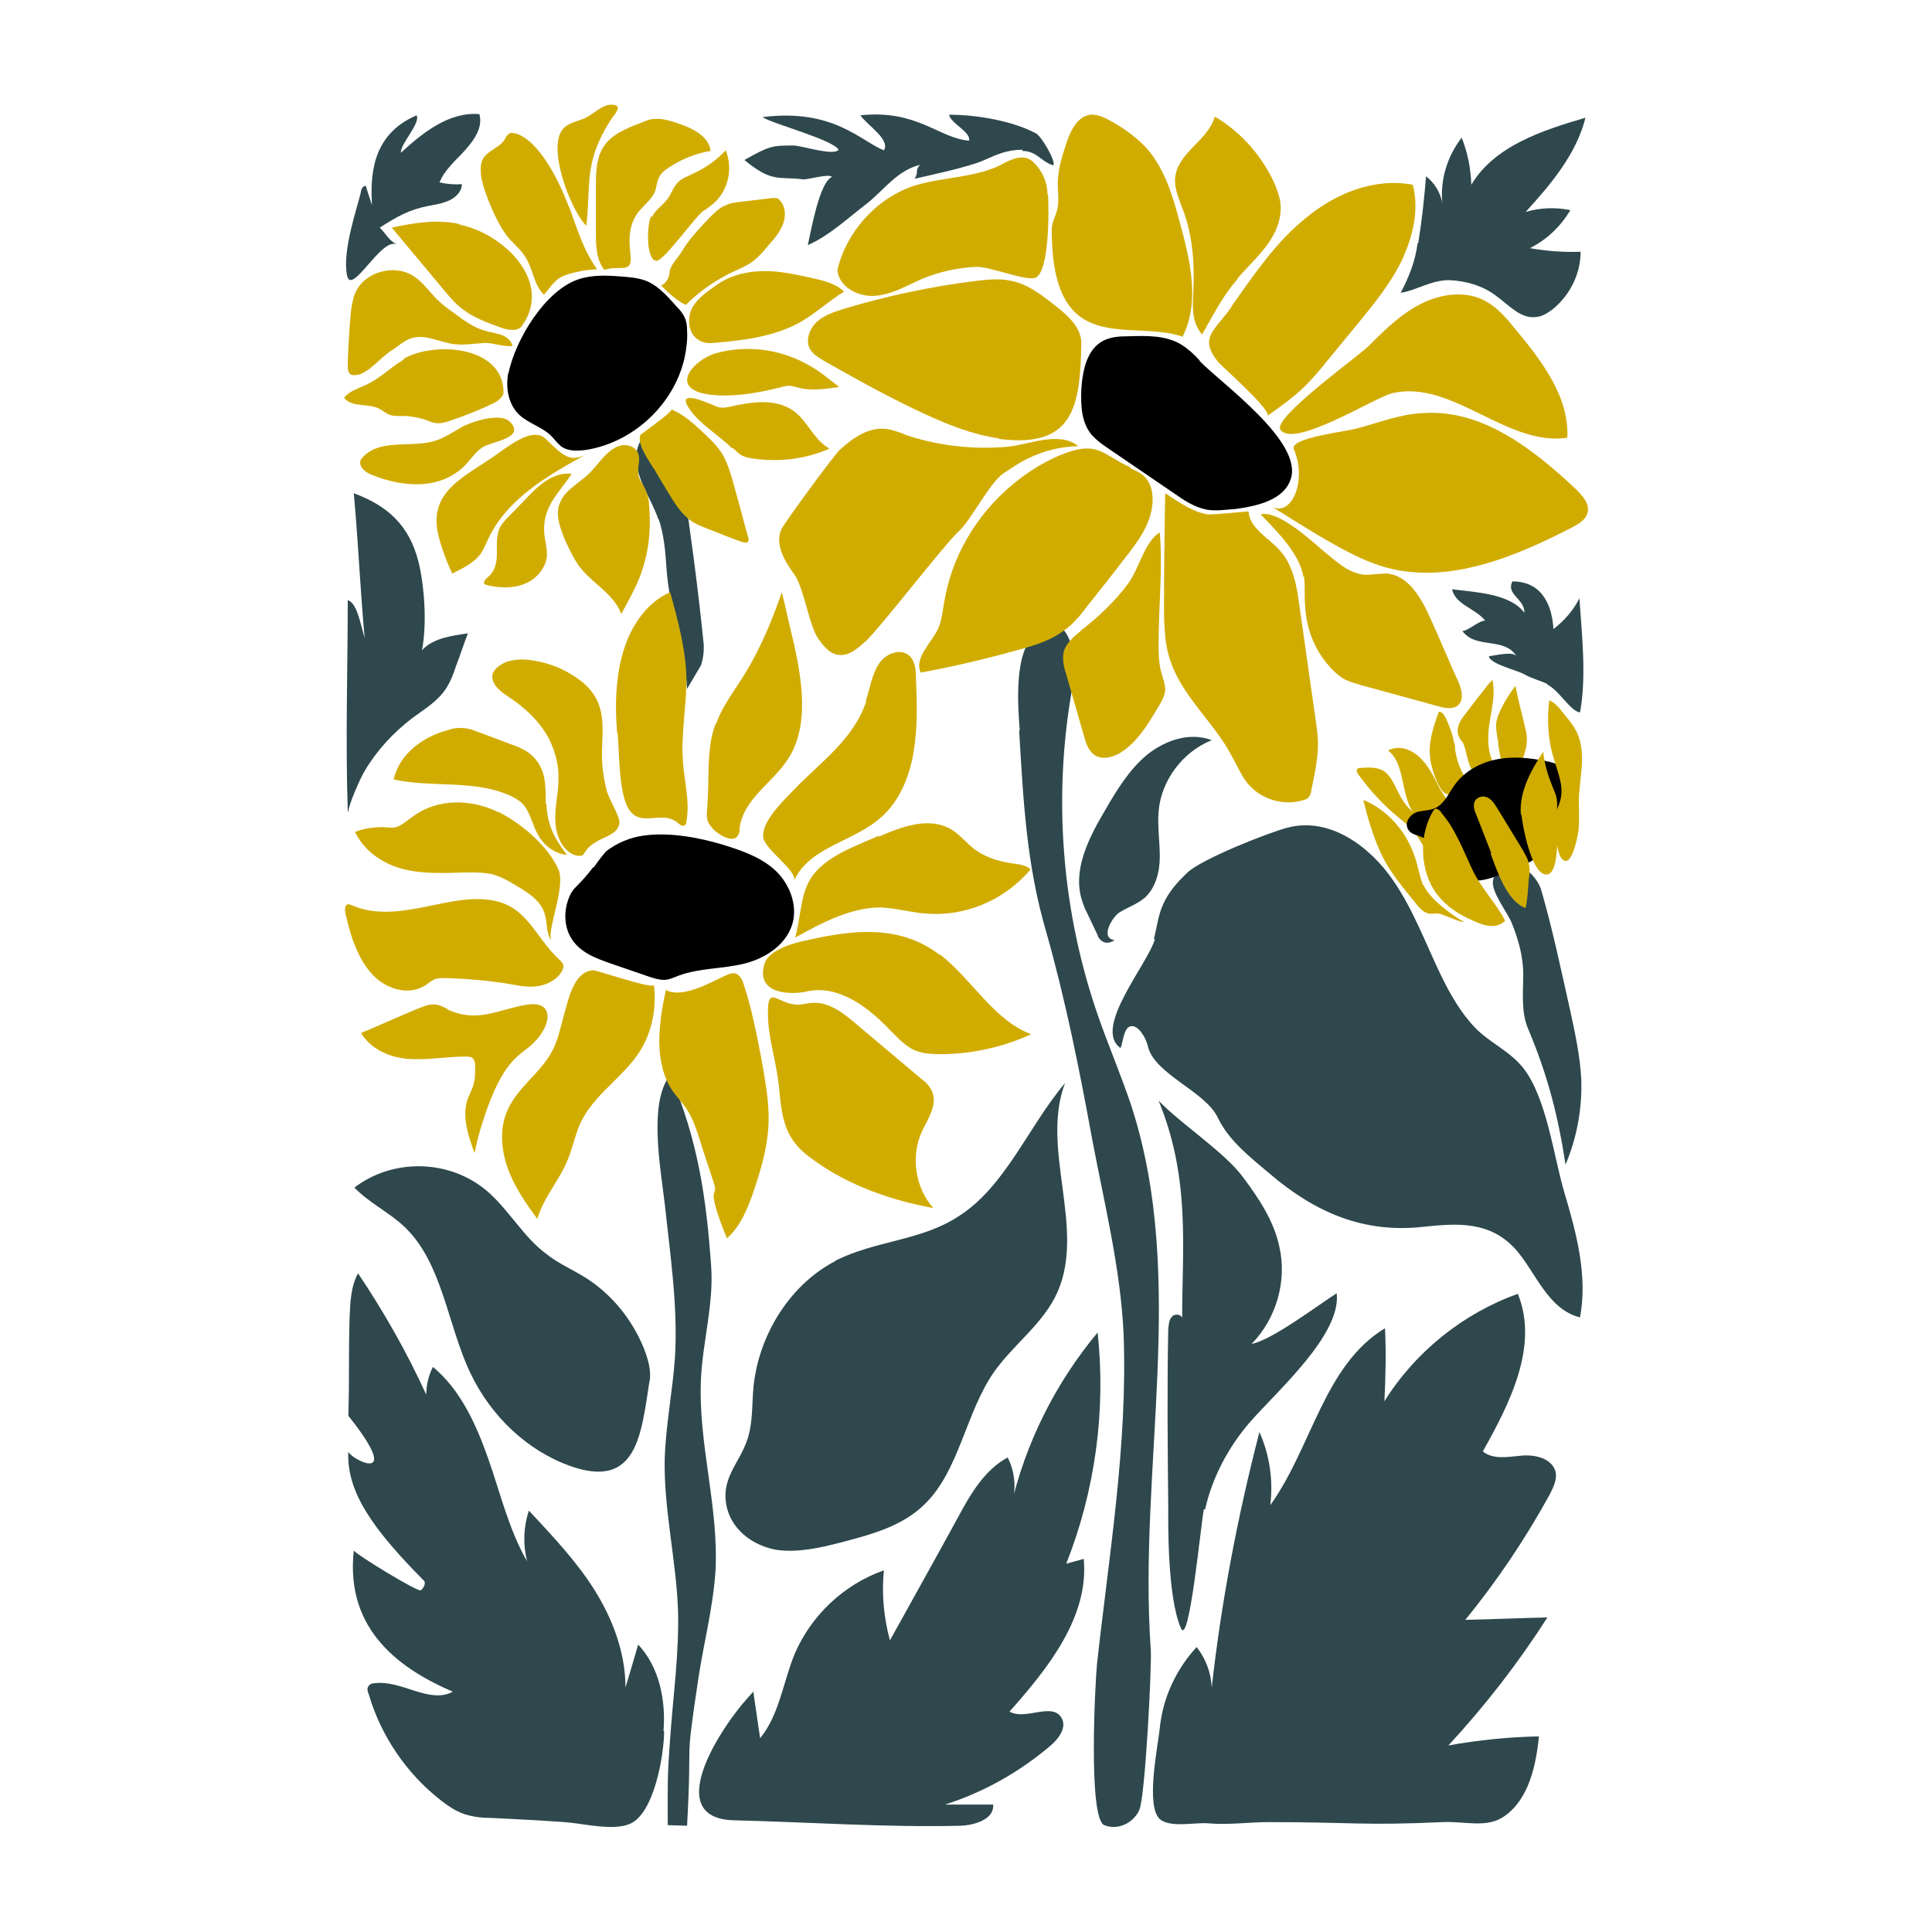 <svg xmlns="http://www.w3.org/2000/svg" id="Layer_1" data-name="Layer 1" viewBox="0 0 320 320"><defs><style>      .cls-1 {        fill: #2e484d;      }      .cls-1, .cls-2, .cls-3 {        stroke-width: 0px;      }      .cls-2 {        fill: #d1ac00;      }      .cls-3 {        fill: #000;      }    </style></defs><path class="cls-1" d="M168.8,121c.7,11.6,1.2,22.2,4.5,33.4,3.2,11.3,5.5,22.8,7.6,34.3,2,10.6,4.7,21.4,5.2,32.2.7,18.3-2.4,36.5-4.4,54.7-.3,2.9-1.5,25.6,1.2,26.7,2.2.9,4.8-.3,5.8-2.5s2.1-24.2,1.9-26.6c-2.1-30.1,6.1-61.3-3.2-90-1.6-4.8-3.6-9.5-5.3-14.3-6.3-17.7-7.8-37.1-4.4-55.5.6-3.4,0-12.9-5.8-8.8-4.1,2.9-3.3,12.2-3,16.4Z"></path><path class="cls-1" d="M181.9,155.1c-.6-1.3-1.3-2.7-1.9-4-.3-.5-.5-1.1-.7-1.7-1.8-5.1,1-10.6,3.8-15.3,1.9-3.3,4-6.7,6.9-9.1,3-2.4,7.1-3.8,10.7-2.4-4.8,1.9-8.4,6.7-8.8,11.8-.2,2.5.2,5,.2,7.5s-.7,5.2-2.5,6.8c-1.3,1.1-2.9,1.6-4.3,2.5-1.2.9-3.1,4.2-.7,4.5-1.1.8-2.2.5-2.8-.7Z"></path><path class="cls-1" d="M191.1,155.6c.5-1.9.7-3.9,1.5-5.7.9-2.1,2.4-3.8,4.1-5.4,2.3-2.2,13.4-6.6,16.5-7.4,7.1-1.9,13.8,3.2,17.6,8.8,3.3,4.8,5.3,10.3,7.8,15.5,1.5,3.1,3.3,6.3,5.7,8.8,2.4,2.5,5.8,3.9,8,6.7,3.9,5,5,14.5,6.8,20.6,2,6.7,3.9,13.8,2.6,20.7-5.3-1.3-7.3-7.4-10.6-11.2-4.3-4.8-9.7-4.4-15.4-3.8-9.9,1.1-17.9-2.4-25.4-8.8-3.2-2.7-6.8-5.5-8.6-9.3-2.1-4.4-10.6-7.2-11.6-11.9-.2-1-1.5-3.6-2.9-3.2-1.1.3-1.2,2.7-1.6,3.6-4.7-3.3,4.6-14,5.7-18.1Z"></path><path class="cls-3" d="M198.7,59.7c-.9-1-1.9-1.9-3-2.6-2.6-1.6-5.8-1.5-8.9-1.4-1.4,0-2.8.1-4,.7-2.8,1.4-3.5,5-3.7,8.1-.1,2.6,0,5.5,1.7,7.5.7.8,1.6,1.5,2.5,2.1,3.7,2.5,7.3,5,11,7.5,1.7,1.2,3.5,2.4,5.5,2.8,1.6.3,3.3,0,4.9-.1,3.6-.5,8-1.5,9.1-5,2-6.2-11.4-15.7-15.1-19.5Z"></path><path class="cls-2" d="M204,50.7c3.7-5.2,7.3-10.6,12.3-14.6,4.9-4.1,11.4-6.7,17.7-5.5,1.1,4.2,0,8.6-1.8,12.5-1.9,3.9-4.6,7.2-7.3,10.5-1.7,2.1-3.4,4.1-5.1,6.2-1.1,1.4-2.3,2.8-3.6,4.1-1.9,1.9-4.1,3.4-6.3,5,1-.7-7.5-8.2-8.1-8.9-3.3-4.1-.7-5.1,2.2-9.2Z"></path><path class="cls-2" d="M236.1,68.4c9.6-.5,18,6.1,25,12.7,1,1,2.1,2.2,1.9,3.6-.2,1.3-1.5,2.1-2.7,2.7-9.5,4.9-20.4,9.4-30.7,6.6-2.9-.8-5.7-2.2-8.4-3.7-3.7-2-10.8-6.6-10.9-6.6,3.5,2.4,6.3-4,4-9.3-.8-1.9,8.7-2.9,10.7-3.5,3.7-1,7.2-2.4,11.1-2.5Z"></path><path class="cls-2" d="M206.8,84.7c.2,2.9,3.4,4.4,5.3,6.6,2.1,2.4,2.7,5.8,3.1,8.9.9,6.1,1.7,12.1,2.6,18.2.2,1.6.5,3.2.5,4.8,0,2.6-.6,5.2-1.1,7.7,0,.4-.2.8-.4,1.1-.3.4-.8.5-1.2.6-3.2.9-6.9-.3-9-2.9-1.1-1.4-1.8-3.1-2.7-4.7-2.9-5.4-8-9.6-10-15.4-1.2-3.4-1.1-7.2-1.1-10.8,0-3.8.1-13.3.2-17.1,2.6,1.7,4.4,3,7,3.5.7.1,6.7-.5,6.7-.5Z"></path><path class="cls-2" d="M187.3,77.6c.7.3,1.4.6,2,1.1,1.3,1.1,1.7,2.8,1.6,4.5-.2,3.6-2.5,6.6-4.7,9.4-1.9,2.5-3.9,5-5.8,7.4-1.3,1.7-2.6,3.4-4.4,4.6-2.1,1.5-4.6,2.3-7.2,3-5.4,1.5-10.8,2.8-16.3,3.8-1.1-2.4,1.6-4.7,2.8-7.1.7-1.4.8-3.1,1.1-4.6,1.2-7.4,5.2-14.2,10.9-19.1,2.8-2.4,6.1-4.5,9.6-5.7,5-1.7,5.8.4,10.3,2.5Z"></path><path class="cls-2" d="M165.4,72.6c-4.3-.6-8.5-2.3-12.4-4.1-5.6-2.6-11-5.6-16.3-8.6-1-.6-2.1-1.2-2.6-2.2-.7-1.4,0-3.3,1.2-4.4,1.2-1.1,2.8-1.6,4.3-2.1,7.3-2.2,14.8-3.8,22.3-4.7,1.8-.2,3.7-.4,5.5,0,2.7.5,4.9,2.2,7.1,3.9,2.2,1.7,4.7,3.8,4.6,6.6-.2,10.2-1.2,17.3-13.6,15.7Z"></path><path class="cls-2" d="M195.9,55.7c2.9-5.8,1.2-12.7-.5-18.9-1.1-4.2-2.4-8.5-5.1-11.8-1.7-2-3.9-3.6-6.2-4.9-1.1-.6-2.3-1.2-3.5-1.1-2.3.3-3.4,2.9-4.1,5.1-.7,2.1-1.3,4.2-1.3,6.4,0,1.3.2,2.5,0,3.8-.2,1.3-1,2.4-1,3.7,0,21.7,13,14.7,21.8,17.8Z"></path><path class="cls-2" d="M216,95.5c.2,1.7,0,3.5.2,5.2.2,3.3,1.4,6.5,3.5,9.1.8,1,1.7,1.9,2.8,2.6.9.5,2,.8,3,1.1,4.3,1.2,8.5,2.3,12.8,3.5,1,.3,2.3.5,3.1-.1,1.2-.9.7-2.9,0-4.3-1.5-3.3-2.9-6.7-4.4-10-1.5-3.4-3.7-7.4-7.4-7.6-1.2,0-2.3.2-3.5.2-2.8-.2-5-2.4-7.2-4.2-2.2-1.9-7.3-6.5-10.1-5.8,2.6,2.7,6.5,6.5,7.1,10.4Z"></path><path class="cls-2" d="M226.7,57.3c2.6-2.6,5.3-5.3,8.7-7s7.5-2.2,10.7-.4c2,1.1,3.4,2.8,4.8,4.5,4.4,5.3,9,11.2,8.7,18.1-10,1.5-19-9.6-28.9-7.4-3,.7-16.3,9.2-18.6,6.1-1.5-1.9,12.8-12.1,14.6-13.9h0Z"></path><path class="cls-2" d="M204.9,46.2c1.7-2,3.6-3.7,5.1-5.8,1.5-2.1,2.5-4.7,2-7.3-.2-.9-.5-1.7-.8-2.5-2.1-4.7-5.6-8.7-10-11.3-1,3.8-5.8,5.8-6.5,9.7-.4,2.1.7,4.2,1.4,6.2,1.6,4.5,1.8,9.4,1.5,14.2-.1,2.2,0,4.2,1.5,6,1.8-3.1,3.4-6.4,5.9-9.2Z"></path><path class="cls-2" d="M179,104.5c-1.2,1-2.4,2-2.8,3.4-.3,1.3,0,2.6.4,3.8l3,10.4c.3,1.1.7,2.2,1.6,2.9,1.4,1,3.4.4,4.8-.6,2.6-1.8,4.3-4.7,5.9-7.4.5-.8,1-1.7,1.1-2.7,0-1-.4-2-.7-3.1-.4-1.5-.4-3.2-.4-4.7,0-6,.7-12.3.2-18.3-2.4,1.3-3.5,6.1-5.2,8.4-2.2,3-4.9,5.5-7.8,7.8Z"></path><path class="cls-2" d="M149.8,71.9c-1.2-.4-2.4-.9-3.7-.9-2.7,0-5,1.7-7,3.5-.9.8-9.2,12.1-9.7,13.2-1.1,2.5.6,5.3,2.2,7.5,1.6,2.3,2.4,8.5,4,10.7.8,1.1,1.7,2.2,2.9,2.5,1.9.5,3.6-1,5-2.3,2.7-2.6,12.7-15.7,15.4-18.2,2-1.9,5-7.9,7.3-9.5.9-.6,1.8-1.2,2.8-1.8,3-1.7,6.1-2.6,9.6-2.7-3.2-2.6-8.2-.2-11.8.1-5.8.5-11.7-.2-17.2-2.1h0Z"></path><path class="cls-2" d="M173.5,32.2c0-1.9-.8-3.8-2.2-5.2-.2-.2-.4-.4-.6-.5-1.5-1-3.5,0-5.1.9-4.4,2.1-9.6,1.9-14.3,3.4-6.2,2.1-11.1,7.6-12.6,13.9.2,2.8,3.4,4.5,6.2,4.3,2.8-.2,5.3-1.7,7.8-2.8,2.9-1.2,6-1.9,9.2-2,2.1,0,8.2,2.4,9.6,1.8,2-.8,2.3-8.7,2.1-13.7h0Z"></path><path class="cls-1" d="M109.1,86c.9,2.6,1.1,5.4,1.3,8.2.5,7.2,3,12.7,3.4,19.9l2.3-3.9s.7-1.9.4-4c-.9-8.9-2.1-17.8-3.4-26.6-.3-2.1-.7-4.4-2.1-6.1-2.7-3.3-5.3-1.5-5.6,1.8-.3,3.7,2.5,7.3,3.6,10.6Z"></path><path class="cls-3" d="M84.2,61.7c-.5,2.5,0,5.3,1.8,7,1.5,1.4,3.7,2,5.2,3.4.6.6,1.1,1.3,1.7,1.8,1.2.9,2.8.8,4.3.6,7.8-1.3,14.5-7.6,16.2-15.3.3-1.5.5-3,.4-4.5,0-.7-.1-1.5-.4-2.1-.3-.7-.8-1.3-1.4-1.9-1.5-1.7-3.2-3.6-5.3-4.3-1.2-.4-2.5-.5-3.8-.6-2.4-.2-4.9-.3-7.2.5-5.5,1.9-10.4,10.1-11.5,15.6Z"></path><path class="cls-2" d="M94.2,34.2c-1.5-4-4.8-10.9-8.8-12.1-.3,0-.7-.2-1,0-.4.2-.6.6-.8,1-.9,1.4-2.8,1.8-3.6,3.2-.5.9-.4,2-.3,3,.5,2.8,2.8,8.2,4.7,10.3.9,1,2,1.9,2.7,3.1,1.2,1.9,1.3,4.5,3,6.1,1.6-1.8,1.8-2.8,4.4-3.5.9-.2,2.1-.6,4.4-.7-2.4-3.4-3.2-6.5-4.7-10.5Z"></path><path class="cls-2" d="M76.1,37.1c-3.7-.8-7.5-.2-11.2.6,2.8,3.4,5.7,6.8,8.5,10.2,1,1.2,2,2.4,3.2,3.3,1.8,1.4,4,2.2,6.2,3,1.3.5,3,.8,3.7-.3,5.1-7.2-3-15.2-10.4-16.7Z"></path><path class="cls-2" d="M66.8,59.6c-2.2,1.3-4,3.2-6.3,4.2-1.3.6-2.7,1-3.5,2.1,1.3,1.7,4.2.8,6,1.9.4.2.7.5,1.1.7.8.5,1.9.4,2.8.4,1.2,0,2.4.3,3.5.6.7.3,1.4.6,2.2.6.7,0,1.3-.2,1.9-.4,2.4-.8,4.7-1.7,7-2.8.9-.4,1.9-1.1,1.9-2-.1-7.6-11.4-8.4-16.5-5.5Z"></path><path class="cls-2" d="M109.5,47.3c.8-.4,1.3-1.2,1.4-2.1,0-1.2,1.4-2.5,2-3.5,1.1-1.9,2.6-3.5,4.1-5.1,1-1,1.9-2.1,3.2-2.6.8-.4,1.8-.5,2.7-.6,1.7-.2,3.3-.4,5-.6.2,0,.5,0,.7,0,.2,0,.4.2.6.4.9,1,1,2.6.5,3.9-.5,1.3-1.4,2.4-2.3,3.4-1,1.2-2,2.4-3.3,3.2-.7.4-1.5.8-2.2,1.1-3.1,1.4-5.9,3.3-8.3,5.7-1.4-.6-3-2.1-4-3.1Z"></path><path class="cls-2" d="M76.4,70.8c-1.3.7-2.6,1.6-4,2.1-3.9,1.4-8.9-.3-12,2.5-.3.3-.6.6-.7.9-.3,1.1.9,2,2,2.4,2.5,1,5.2,1.6,7.9,1.5,2.7-.1,5.4-1.1,7.3-3,1-1,1.8-2.3,3-3.1,1.5-1,7.2-1.5,4.6-4.2-1.6-1.7-6.5,0-8.2.9Z"></path><path class="cls-2" d="M81.5,75.8l-2.9,1.9c-2.6,1.7-5.4,3.7-6.1,6.8-.5,2,0,4,.6,5.9.5,1.6,1.1,3.1,1.8,4.6,1.8-.9,3.7-1.8,4.8-3.4.5-.8.8-1.6,1.2-2.4,3.1-6.6,9.9-10.5,16.3-14-2.6,1.4-3.8.5-6.8-2.5-2.3-2.2-6.5,1.5-8.9,3.1Z"></path><path class="cls-2" d="M119,47c2.2-1.5,5-2.1,7.7-2.1,2.7,0,5.3.6,8,1.2,1.8.4,3.8.9,5.1,2.2-2.6,1.6-4.8,3.7-7.5,5.2-4.3,2.3-9.3,2.9-14.1,3.3-2.7.3-4.4-1.6-4-4.4.3-2.5,3-4.1,4.9-5.5Z"></path><path class="cls-2" d="M118.6,58.5c5-1.4,10.6-.7,15.2,1.9,1.9,1,3.5,2.4,5.2,3.7-2.3.3-4.6.7-6.8.1-.5-.1-1-.3-1.5-.3s-.8.1-1.2.2c-3.9,1-8.9,1.9-12.9,1.1-5.6-1.2-1.6-5.7,2-6.7Z"></path><path class="cls-2" d="M92.6,83.6c-.6,2,.3,4.2,1.1,6.1.7,1.5,1.4,3,2.4,4.3,2.1,2.7,5.6,4.4,6.8,7.7,1.4-2.6,2.9-5.2,3.7-8,1-3.3,1.2-6.7.9-10.1,0-.8-.2-1.6-.5-2.3-.4-1-1.2-1.8-1.3-2.9-.1-1.1.4-2.3,0-3.3-.5-1.3-2.2-1.7-3.5-1.1-1.9.8-3.3,3.2-4.8,4.6-1.7,1.6-4.1,2.7-4.8,5.1Z"></path><path class="cls-2" d="M108.3,77.6c.7,1.2,1.4,2.4,2.2,3.7,1.2,2,2.4,4,4.3,5.2.7.4,1.4.7,2.2,1,2,.8,4,1.6,6,2.3.2,0,.5.2.8,0,.3-.2.2-.6.1-.9-.8-2.8-1.5-5.6-2.3-8.4-.5-1.8-1-3.6-1.9-5.2-.9-1.5-2.3-2.8-3.6-4-1.5-1.4-3-2.7-4.9-3.5.5.2-5,4.1-5.1,4.2-.7,1.5,1.4,4.3,2.1,5.5h0Z"></path><path class="cls-2" d="M121.4,74.2c.4.4.9.9,1.4,1.2.5.3,1.1.4,1.6.5,4.4.7,8.9.2,13-1.6-2.5-1.3-3.6-4.5-5.9-6.2-2.9-2.1-6.8-1.6-10.3-.8-.6.1-1.2.3-1.8.2-.5,0-1-.3-1.5-.5-2.4-1-5.8-2.2-3.6.9,1.7,2.4,4.9,4.3,7,6.4Z"></path><path class="cls-2" d="M108,35.9c.6-1.2,1.8-1.9,2.6-3,.6-.8.9-1.9,1.6-2.6.7-.8,1.8-1.1,2.7-1.6,2-.9,3.8-2.2,5.3-3.8,1.2,2.9.5,6.5-1.9,8.7-.6.5-1.2,1-1.9,1.4-1.4,1.1-6.6,8.4-7.7,8.2-1.8-.2-1.5-6.1-.9-7.3Z"></path><path class="cls-2" d="M87.8,81.9c-1.1,1.1-2.1,2.2-3.2,3.3-.7.7-1.5,1.5-1.9,2.4-.5,1.3-.4,2.7-.4,4.1,0,1.4-.3,2.9-1.4,3.8-.4.3-1,1-.6,1.3,0,0,.2,0,.3.1,2.1.5,4.3.6,6.3-.2,2-.8,3.6-2.7,3.7-4.8,0-1-.2-2-.4-3-.6-4.7,2.1-6.9,4.5-10.4-2.6-.4-5.1,1.5-6.8,3.3Z"></path><path class="cls-2" d="M93.3,21.3c1-1.1,2.6-1.2,3.9-1.9,1.5-.8,2.9-2.4,4.6-2,.1,0,.3,0,.4.2.3.3,0,.7-.2,1.1-1.4,1.8-2.5,3.9-3.3,6-1.6,4.3-1,8.4-1.6,12.7-2.6-2.6-6.6-13.1-3.8-16.1Z"></path><path class="cls-2" d="M80.4,54.8c-1.9-.5-3.5-1.7-5-2.8-1.1-.8-2.1-1.5-3-2.4-1.3-1.3-2.3-2.8-3.8-3.8-3.2-2.2-8.3-.8-9.8,2.8-.4,1-.6,2.2-.7,3.3-.2,2-.5,6.6-.5,8.6,0,.6,0,1.4.7,1.6.3.1.6,0,.8,0,1.9-.2,4-3,5.7-4,1.1-.7,2.1-1.7,3.4-2.1,2.3-.7,4.6.7,7,1,1.7.2,3.4-.1,5.1-.2,1.6,0,3.1.7,4.6.5-.6-2-2.8-2-4.5-2.5Z"></path><path class="cls-2" d="M106,34.8c.9-1,2-1.9,2.5-3.1.3-.9.3-1.8.8-2.6.3-.5.8-.9,1.4-1.3,2.1-1.4,4.5-2.4,7-2.8-.3-2.5-3.1-3.8-5.5-4.6-1.2-.4-2.5-.8-3.7-.7-.9,0-1.7.4-2.5.7-2.3.9-4.8,1.9-6.1,4-1.1,1.8-1.2,4-1.2,6.2,0,1.2,0,2.5,0,3.7,0,1.4,0,2.7,0,4.1,0,2,0,4.6,1.4,6.3,2.7-.9,4.8.9,4.3-2.8-.3-2.6-.2-5,1.6-7.1Z"></path><path class="cls-1" d="M113.8,302.4c.9-16.2-.5-8.6,1.9-24.6.9-5.8,2.4-11.6,2.8-17.5.6-10.7-2.9-21.2-2.4-31.9.3-6.2,2.1-12.3,1.7-18.5-.8-11.5-2.2-21.1-6.8-31.8-3.7,4.5-1.5,15.9-.9,21.3.9,8.4,2.2,16.9,1.7,25.4-.4,5.6-1.5,11.1-1.7,16.7-.2,8.4,1.9,16.8,2.2,25.2.2,7.1-.8,14.1-1.3,21.2-.5,6.7-.4,7.6-.4,14.4"></path><path class="cls-1" d="M138.4,208.8c6.5-3.3,14.2-3.3,20.3-7.3,7.8-4.9,11.6-14.9,17.7-22.1-4.1,10.8,3.4,23.9-1.2,34.5-2.3,5.3-7.3,8.7-10.6,13.4-4.7,6.8-5.7,16.3-11.5,21.9-3.8,3.7-9,5-13.9,6.3-3.5.9-7.1,1.7-10.6,1.2-3.5-.6-7-2.9-8.1-6.6-1.4-5.1,1.9-7.5,3.3-11.7,1.1-3.4.6-6.6,1.2-10.2,1.3-8.2,6.4-15.7,13.3-19.3h0Z"></path><path class="cls-1" d="M107.6,228.8c.3-1.9-.3-3.8-1-5.6-2-4.8-5.3-8.8-9.5-11.5-2.2-1.4-4.6-2.4-6.6-4-3.8-2.8-6.2-7.3-9.8-10.4-6.2-5.3-15.6-5.5-22-.6,2.5,2.6,5.8,4.1,8.4,6.6,6.2,6,7,16.1,10.8,24.1,3.4,7.2,9.5,12.9,16.5,15.4,11.2,4,11.8-5.3,13.2-14.2h0Z"></path><path class="cls-3" d="M98.2,143.7c-.9,1.2-1.9,2.3-2.9,3.3-.3.3-.6.7-.8,1.1-1.1,2.2-1.2,5,0,7.1,1.4,2.5,4.1,3.5,6.7,4.4l6.1,2.1c.9.3,1.8.6,2.7.6.8,0,1.6-.4,2.4-.7,3.5-1.3,7.3-1.1,10.9-2s7.3-3.3,8.1-7.2c.6-3.2-1-6.6-3.4-8.6s-5.4-3-8.3-3.9c-4-1.2-8.9-2.1-13.1-1.5-2.2.3-4.4,1.2-6.2,2.6-.2.2-1.2,1.4-2,2.6h0Z"></path><path class="cls-2" d="M102.2,121.3c-.4-5.2-.2-10.6,1.7-15.3,1.4-3.4,3.8-6.5,7.1-7.9,1.3,4.7,2.6,9.5,2.7,14.4,0,4.5-.9,9-.6,13.4.2,3.4,1.2,6.8.6,10.1,0,.3-.1.5-.3.7-.3.2-.7,0-1-.3-2.6-2.3-5.8.5-7.9-1.9-2.1-2.3-1.9-10.1-2.2-13.1Z"></path><path class="cls-2" d="M118.6,119.9c1.1-3.1,3.2-5.7,4.9-8.5,2.5-4.1,4.4-8.7,6-13.3.7,2.8,1.3,5.7,2,8.5,1.4,6.4,2.5,13.6-.9,19-2.6,4.1-7.5,6.7-8.1,11.6,0,.4,0,.8-.3,1.2-.8,1.4-3.4-.3-4.1-1.1-1.4-1.6-1-2-.9-4.6.3-4.3-.2-8.7,1.3-12.8Z"></path><path class="cls-2" d="M143.4,116.1c.7-2.1,1-4.4,2.2-6.2,1.2-1.8,3.9-2.7,5.3-1,.7.9.8,2.2.8,3.3.2,4.2.3,8.4-.4,12.5s-2.4,8.1-5.4,10.7c-4.6,4.1-11.8,4.8-14.4,10.5.7-1.6-5-5.3-5.1-7.3-.2-2.7,3.6-6.2,5.1-7.8,4.3-4.5,9.9-8.3,12-14.7Z"></path><path class="cls-2" d="M145.5,138.6c3.9-1.7,8.4-3.4,12.1-1.2,1.5.9,2.6,2.4,4,3.4,2,1.4,4.3,2,6.7,2.3.8.1,1.8.3,2.4.9-4.4,5.2-11,7.9-17.5,7.3-2.5-.2-4.9-.9-7.3-1-5,0-9.7,2.5-14.2,5,1-3.4.8-7.6,3-10.4,2.5-3.3,7.4-4.9,10.9-6.5Z"></path><path class="cls-2" d="M99.7,125.1c0-2.9.5-5.9-.6-8.6-.8-2.1-2.5-3.6-4.3-4.7-2.2-1.4-4.7-2.2-7.2-2.5-1.8-.2-3.8,0-5.2,1.2-.3.3-.7.7-.8,1.1-.4,1.5,1.1,2.8,2.3,3.6,2.8,1.8,5.5,4.2,7.1,7.3,1,2.1,1.6,4.4,1.5,6.7,0,2.3-.7,4.7-.5,7,.1,2.4,1.3,4.9,3.4,5.5.3,0,.7.1,1,0,.2-.1.4-.4.5-.6,1.7-2.6,5.4-2.3,5.7-4.8.1-1-1.8-4.1-2.1-5.3-.5-2-.8-4-.8-6.1Z"></path><path class="cls-2" d="M82.5,134.5c-4.5-2.2-10.1-2.3-14.2.8-.9.6-1.7,1.4-2.7,1.7-.7.2-1.5,0-2.2,0-1.6,0-3.1.2-4.6.8,1.6,3.3,4.8,5.4,8.2,6.2,3.3.8,6.8.6,10.3.5,1.3,0,2.5,0,3.7.2,1.7.3,3.2,1.2,4.7,2.1,1.8,1.1,3.8,2.3,4.5,4.5.5,1.5.2,3.4,1.2,4.6-1.1-1.3,2.4-8.9,1.1-11.9-1.8-4-6.3-7.7-9.9-9.5Z"></path><path class="cls-2" d="M90.4,133.1c0-1.5,0-3-.3-4.5-.4-1.7-1.4-3.2-2.8-4.1-.8-.5-1.7-.9-2.6-1.2-1.9-.7-3.7-1.4-5.6-2.1-.7-.3-1.4-.5-2.2-.6-.9-.1-1.8,0-2.6.3-4,1-8.1,3.8-9.1,8.2,6.3,1.4,13.1,0,19.1,2.6.9.4,1.8.9,2.4,1.6,1.2,1.4,1.5,3.5,2.5,5.1,1,1.8,2.8,3,4.7,3.2-2-2.7-3.2-4.7-3.4-8.4Z"></path><path class="cls-2" d="M155.7,158.1c5.3,4.1,8.9,10.9,15.1,13.2-4.6,2.1-9.5,3.2-14.5,3.3-1.9,0-3.8,0-5.5-1-1.3-.8-2.4-2-3.5-3.1-3.7-3.9-8.6-7.4-13.6-6.3-2.5.6-8.6.6-7.1-4.5.7-2.5,5.2-3.6,7.2-4,7.5-1.7,15.3-2.6,21.9,2.5Z"></path><path class="cls-2" d="M80.7,149c-3.8-.4-7.5.7-11.3,1.4-3.7.7-7.7,1.1-11.2-.5-.2,0-.4-.2-.6-.1-.5.1-.5.9-.4,1.4.8,3.6,1.9,7.2,4.2,9.9,2.3,2.7,6.3,4,9.2,2,.4-.3.9-.7,1.4-.9.5-.2,1.2-.2,1.7-.2,3.6.1,7.2.4,10.8,1,1.6.3,3.2.6,4.8.3,1.6-.3,3.2-1.2,3.9-2.7,0-.2.2-.4.1-.7,0-.3-.3-.6-.5-.8-4.4-4-5.5-9.5-12.2-10.1h0Z"></path><path class="cls-2" d="M108.3,163.1c.5,3.8-.3,7.8-2.3,11-2.8,4.4-7.7,7.2-9.9,12-.9,2-1.3,4.3-2.2,6.3-1.4,3.3-3.9,6-4.9,9.5-1.9-2.6-3.8-5.3-4.9-8.4-1.1-3.1-1.4-6.7,0-9.7,1.7-3.8,5.5-6.1,7.4-9.8.9-1.7,1.3-3.6,1.8-5.5.9-3.1,1.7-7.6,5-7.8.5,0,10.2,3.3,10,2.4Z"></path><path class="cls-2" d="M74.1,167.1c-.6-.3-1.2-.6-1.8-.7-1.1-.2-2.1.3-3.2.7-3.1,1.3-6.2,2.7-9.3,4,1.7,2.8,4.9,4.1,8,4.3,3.1.2,6.2-.4,9.3-.4.5,0,1,0,1.3.4.3.4.3.9.3,1.3,0,1,0,2.1-.3,3-.2.8-.7,1.6-1,2.5-.9,2.9.2,6,1.2,8.8.5-2.6,1.3-5.2,2.2-7.7,1.2-3.2,2.7-6.5,5.2-8.6.8-.7,1.8-1.3,2.5-2.1,3-3,3.2-6.9-1.2-6.2-4.9.8-8.1,3.1-13.2.8h0Z"></path><path class="cls-2" d="M110.3,163.9c-.6,2.8-1.1,5.7-1.1,8.6,0,2.9.6,5.8,2.2,8.2.7,1,1.5,1.8,2.2,2.8,1.1,1.6,1.7,3.4,2.3,5.3.8,2.6,1.7,5.1,2.5,7.7.2.6-.2,1-.2,1.6,0,1.6,1.6,5.5,2.2,7,2.3-2,3.5-5.1,4.5-8,1.2-3.6,2.3-7.4,2.4-11.2.1-3.6-.6-7.1-1.2-10.6-.8-4.1-1.6-8.3-2.9-12.2-.2-.7-.6-1.5-1.2-1.8-.7-.3-1.4.1-2.1.4-2.7,1.3-6.7,3.5-9.4,2.4Z"></path><path class="cls-2" d="M129,179.8c.3,3,.5,6.2,2.1,8.7.9,1.5,2.2,2.6,3.6,3.6,5.9,4.3,12.9,6.7,19.9,8-3-3.3-3.8-8.6-1.9-12.7,1-2.1,2.6-4.4,1.7-6.6-.4-.9-1.1-1.6-1.9-2.2-3.6-3-7.1-6-10.7-9-2.1-1.8-4.4-3.6-7.1-3.5-.8,0-1.6.3-2.5.3-3.5,0-5.1-3.6-5,1.7,0,3.8,1.5,8.1,1.8,11.9Z"></path><path class="cls-1" d="M124.8,280.4l1.1,7.5c3.2-3.9,3.8-9.3,5.7-13.9,2.7-6.4,8.2-11.6,14.8-13.9-.4,3.9,0,7.9,1,11.6,3.8-6.9,7.7-13.8,11.5-20.8,2-3.7,4.3-7.5,8-9.5,1.3,2.5,1.5,5.7.5,8.3,2.4-10.6,7.4-20.6,14.4-29,1.4,12.9-.4,26.2-5.2,38.3,1-.3,1.9-.5,2.9-.8.9,9.6-5.9,18.1-12.3,25.3,2.7,1.5,7-1.6,8.6,1,1,1.6-.5,3.6-2,4.8-5.1,4.3-11,7.6-17.3,9.6,2.7,0,5.3,0,8,0,.2,2.4-3,3.4-5.4,3.5-12.4.3-25.1-.6-37.5-.9-12.7-.3-1.3-16.9,3.3-21.4h0Z"></path><path class="cls-1" d="M109.9,286.7c.4-5.1-.7-10.6-4.2-14.3-.7,2.4-1.4,4.8-2.1,7.1,0-5.7-2.1-11.3-5.1-16.1-3-4.8-7-9-10.9-13.2-.9,2.7-1,5.6-.3,8.4-3-5.2-4.4-11.2-6.4-16.9s-4.6-11.5-9.2-15.3c-.7,1.4-1.1,3-1.1,4.6-3.2-7-7-13.7-11.3-20.1-1.2,2.2-1.3,4.9-1.4,7.4-.2,7.8,0,8.4-.2,16.2,9.8,12.3-.4,6.8,0,5.8-.4,6.9,4.3,13.2,12.5,21.5.4.4,0,1.2-.5,1.6-.4.4-11-6.1-11.1-6.6-1.5,13.6,8.3,19.9,16.4,23.4-3.9,2.1-8.5-2-13-1.4-.3,0-.7.1-.9.4-.4.4-.2,1,0,1.5,2,6.8,6.2,13,11.8,17.4,1.4,1.1,3,2.2,4.8,2.6,1.2.3,2.4.4,3.5.4,4.1.2,8.2.4,12.3.7,3,.2,8,1.5,10.8.3,4.1-1.7,5.7-11.6,5.7-15.4Z"></path><path class="cls-1" d="M252.3,161.3c0,3-.4,6.3.8,9.1,3.3,7.8,5,14.6,6.2,22.5,1.9-4.5,2.8-9.4,2.6-14.3-.2-3.7-1-7.4-1.8-11.1-1.5-6.7-2.9-13.4-4.8-20-1-3.5-6.8-7.5-8-1.7-.4,1.9,2.4,5.3,3.1,7.1,1.1,2.7,1.9,5.6,1.9,8.5Z"></path><path class="cls-2" d="M248.2,123.1c-.2-1-.4-1.9-.4-2.9,0-1.1.5-2.2,1-3.1.6-1.3,1.4-2.4,2.2-3.5.4,2,.9,4,1.4,6,.2.9.5,1.8.5,2.8,0,1.2-.3,2.3-.7,3.3-.4,1.3-1.3,2.7-2.6,1.8-1.1-.8-1.2-3.1-1.5-4.4Z"></path><path class="cls-2" d="M242.2,122.9c-.3-.4-.6-.8-.7-1.3-.3-1.2.4-2.3,1.1-3.2.9-1.2,1.8-2.4,2.7-3.5.6-.8,1.2-1.6,1.9-2.3.7,3.3-.8,6.7-.7,10,0,1.1.2,2.2.6,3.2.6,1.6-2.1,2.7-3.1,1.9-.9-.7-1.1-3.7-1.8-4.9h0Z"></path><path class="cls-2" d="M234,134.5c-2-3.1-1.3-8.1-4.1-10.2,1.7-.9,3.7-.3,5.2,1.1,1.4,1.3,2.4,3.2,3.3,5.1.2.4,2.2,3.2,2,3.6,0,.2-.2.3-.3.5-1.4,1.4-4.3,1.2-4.5,3.3,0-1.4-.8-2.1-1.6-3.2Z"></path><path class="cls-2" d="M242.5,128.5c-.8-1.4-1.3-2.9-1.5-4.5,0-.4,0-.8-.2-1.1-.2-1.3-.7-2.5-1.2-3.7-.3-.6-.7-1.4-1.3-1.3-.9,2.5-1.8,5.2-1.4,7.8.2,1.6,1.1,4.5,2.3,5.6,1.2,1.1,4-1.4,3.2-2.7Z"></path><path class="cls-2" d="M236.5,138.7c-.2-.6-.3-1.2-.6-1.8-.8-1.7-2.4-2.6-3.4-4.1-1.2-1.7-1.7-4-3.3-5.1-1.2-.7-2.6-.6-3.9-.5-.2,0-.4,0-.5.2-.2.3,0,.6.2.9,1.9,2.6,4,4.9,6.4,6.9.6.5,1.2,1,1.8,1.5,1.5,1.4,2.4,3.2,3.5,5,.6-.9.1-2.1-.1-3.1Z"></path><path class="cls-3" d="M235.2,138.5c-.8-.2-1.8-.5-2.1-1.4-.4-1.1.6-2.3,1.6-2.6s2.1-.2,3.1-.7c1.4-.7,2.1-2.3,3-3.6,1.8-2.6,4.6-4,7.5-4.5,2.3-.4,4.6-.2,6.9.2,1.9.3,3.9.8,5,2.5,1.3,1.9,1,4.8-.3,6.8s-4.8,7-6.8,7.7c-3.5,1.2-7,3.8-10.5,2.7-3.2-1-4.4-6.4-7.6-7.1Z"></path><path class="cls-2" d="M238.7,134.5c-.3-.3-.7-.7-1.1-.5-2.7,4-2.5,10.3.4,14.1,1.6,2.1,3.7,3.4,6,4.4,1.7.8,3.8,1.5,5.3,0-1.5-2.9-4-5.4-5.5-8.6-1.5-3.2-2.8-6.7-5.1-9.3Z"></path><path class="cls-2" d="M247,141.3c-.8-2.1-1.7-4.3-2.5-6.4-.3-.6-.5-1.4-.3-2,.3-.9,1.4-1.2,2.2-.8s1.3,1.3,1.8,2.1l3.9,6.4c.4.7.9,1.5,1.1,2.3.2.9.2,1.8,0,2.8-.1,1.6-.2,3.2-.5,4.7-3-1-4.7-6-5.8-9Z"></path><path class="cls-2" d="M235.7,146.6c-.5-1.3-.8-2.8-1.2-4.2-1.4-4.6-4.7-8.3-8.7-9.9.8,3.2,1.7,6.3,3.1,9.2,1.4,2.9,3.5,5.3,5.5,7.8.6.8,1.3,1.6,2.2,1.8.5.1,1,0,1.5,0,.8,0,3.6,1.5,4.4,1.4-1.9-1-5.8-3.9-6.7-6.1Z"></path><path class="cls-2" d="M251.9,134.9c-.3-3.8,1.7-7.3,3.7-10.4.2,1.9.7,3.7,1.4,5.4.2.6.5,1.2.7,1.8.3,1,.2,2.1.2,3.1,0,2.2.6,10.8-2.1,10-2.2-.6-3.6-7.8-3.8-9.9Z"></path><path class="cls-2" d="M257.6,137.6c-.1-.7-.2-1.4-.1-2.1.1-1.1.8-2.1,1-3.2.5-2.2-.5-4.4-1.1-6.5-1-3.1-1.2-6.5-.8-9.8,1,.4,1.7,1.3,2.4,2.2,1,1.2,2,2.4,2.5,3.9,1.2,3.4,0,7.2,0,10.9,0,1.3.1,2.6,0,3.9,0,1-.9,5.6-2.1,5.7-1.5,0-1.6-3.8-1.8-4.9Z"></path><path class="cls-1" d="M192.1,286.2c.5-5,2.7-9.7,6.1-13.4,1.5,1.9,2.4,4.3,2.5,6.7,1.6-14.3,4.3-28.4,7.9-42.3,1.7,3.8,2.3,8,1.8,12.1,6.9-9.6,8.9-23.2,19-29.3.2,4,.1,8.1-.1,12.1,5.1-8.2,13.1-14.6,22.1-17.8,3.5,8.6-1.3,18.1-5.8,26.1,1.7,1.4,4.2.9,6.4.7s4.9.4,5.6,2.5c.4,1.3-.3,2.7-.9,3.9-4,7.3-8.7,14.3-14,20.8,4.5-.1,9.1-.3,13.6-.4-4.8,7.5-10.3,14.6-16.4,21.2,5-.9,10-1.4,15-1.5-.5,4.9-1.7,10.4-5.7,13.2-2.9,2.1-6.7.8-10.3,1-13.3.6-14.5,0-28.8,0-3.3,0-6.6.5-10,.2-2.1-.2-6.3.8-8-.7-2.4-2.2-.3-12.1,0-15.1Z"></path><path class="cls-1" d="M199.6,250c1.2-5.3,3.8-10.2,7.3-14.3,4.5-5.2,15.3-14.6,14.5-21.5-3,1.9-10.6,7.7-14.1,8.4,4.1-4.2,5.9-10.4,4.6-16.1-.9-4.3-3.4-8-6-11.5-3.1-4.2-10.4-8.9-14-12.7,5.3,12.9,3.9,24.3,3.9,36.1,0-.7-1.2-.9-1.7-.3-.5.5-.5,1.3-.6,2-.2,9.8-.1,19.6,0,29.5,0,2.3-.2,14.8,2.1,20.1,1.4,3.1,3.3-17.4,3.8-19.7Z"></path><path class="cls-1" d="M57.7,134.4c0-1,2-5.6,2.7-6.7,2-3.4,4.7-6.3,7.8-8.7,2-1.5,4.3-2.8,5.7-5,.7-1.1,1.2-2.3,1.6-3.6.7-1.8,1.3-3.7,2-5.5-2.7.4-5.8.8-7.6,2.8.9-4.8.3-11.1-.6-14.7-1.5-5.9-5-9.2-10.7-11.3.8,8.9,1,15.1,1.8,24-.8-2.8-1.3-5.8-2.8-6.3,0,11.1-.4,22.8,0,35Z"></path><path class="cls-1" d="M59.8,31.7c0-.4.4-1,.8-.9.3,1.1.7,2.1,1,3.2-.2-4.5-.3-11.6,7.4-14.9.7,1.3-2.7,4.7-2.6,6.2,3.7-3.4,8-6.8,13-6.4.6,2.2-.8,4.2-2.3,5.9s-3.4,3.2-4.3,5.4c1.2.3,2.5.4,3.7.3,0,1.2-1,2.2-2.1,2.7-1.1.5-2.3.7-3.4.9-3.2.6-5.3,1.8-8.1,3.6,1.1,1.1,1.4,2,2.8,2.8-2.5-1.3-7.4,8.5-8.2,5.2-.9-4.2,1.8-11.6,2.3-14h0Z"></path><path class="cls-1" d="M234.9,40.3c.6-3.7,1-7.4,1.3-11.1,1.4,1.1,2.4,2.7,2.7,4.5-.4-3.9.8-7.8,3.2-10.9,1,2.5,1.5,5.1,1.6,7.8,3.8-6.4,11.7-9,18.9-11.1-1.5,6-5.7,11-9.9,15.6,2.4-.7,4.9-.8,7.4-.3-1.6,2.7-3.9,4.9-6.7,6.3,2.8.5,5.6.7,8.4.6,0,3.7-1.8,7.2-4.6,9.5-.8.6-1.7,1.2-2.7,1.3-2.6.4-4.6-2-6.7-3.5-2.2-1.7-5.1-2.5-7.8-2.6-3,0-5.4,1.7-8,2.1,1.4-2.7,2.4-5.2,2.8-8.2h0Z"></path><path class="cls-1" d="M256.3,113.3c-1.2-.6-2.6-.9-3.8-1.6s-5.7-1.7-5.9-3c.9-.1,4-.9,4.6,0-2.1-3.3-6.7-1.1-9-4.2.8.1,2.9-1.8,3.8-1.7-1.7-2.1-4.9-2.6-5.5-5.2,3.9.5,9.6.7,12,3.9,0-2.4-3.1-3-2-5.2,5.2,0,6.6,4.4,6.8,7.9,1.8-1.4,3.3-3.1,4.3-5.1.4,6,1.2,13,.1,18.9-1.6-.2-3.5-3.7-5.4-4.6Z"></path><path class="cls-1" d="M169.4,24.8c-2.7,0-4.3.8-6.8,1.9-2.5,1-8.4,2.3-11.1,2.9.7-1.1,0-1.4.9-2.3-3.8.9-6,4.2-8.8,6.4-3.4,2.6-6.2,5.3-9.8,6.9.5-2.2,1.9-10.4,4-11.3-.5-.6-4,.5-4.8.4-4.1-.5-5.1.6-9.7-3.2,4.1-2.3,4.5-2.4,8.1-2.4,1.4,0,6.7,1.8,7.5.7-1-1.7-11-4.3-12.6-5.4,11.7-1.5,16.3,4,20.1,5.5,1.1-1.8-2.7-4.1-3.9-5.8,9.4-1,13,3.8,18,4.2.4-1.4-3.1-2.9-3.3-4.3,4.8,0,10.7,1.1,14.4,3.1.8.4,3.2,4.3,2.9,5.3-2.1-.6-2.7-2.4-5.2-2.4Z"></path></svg>